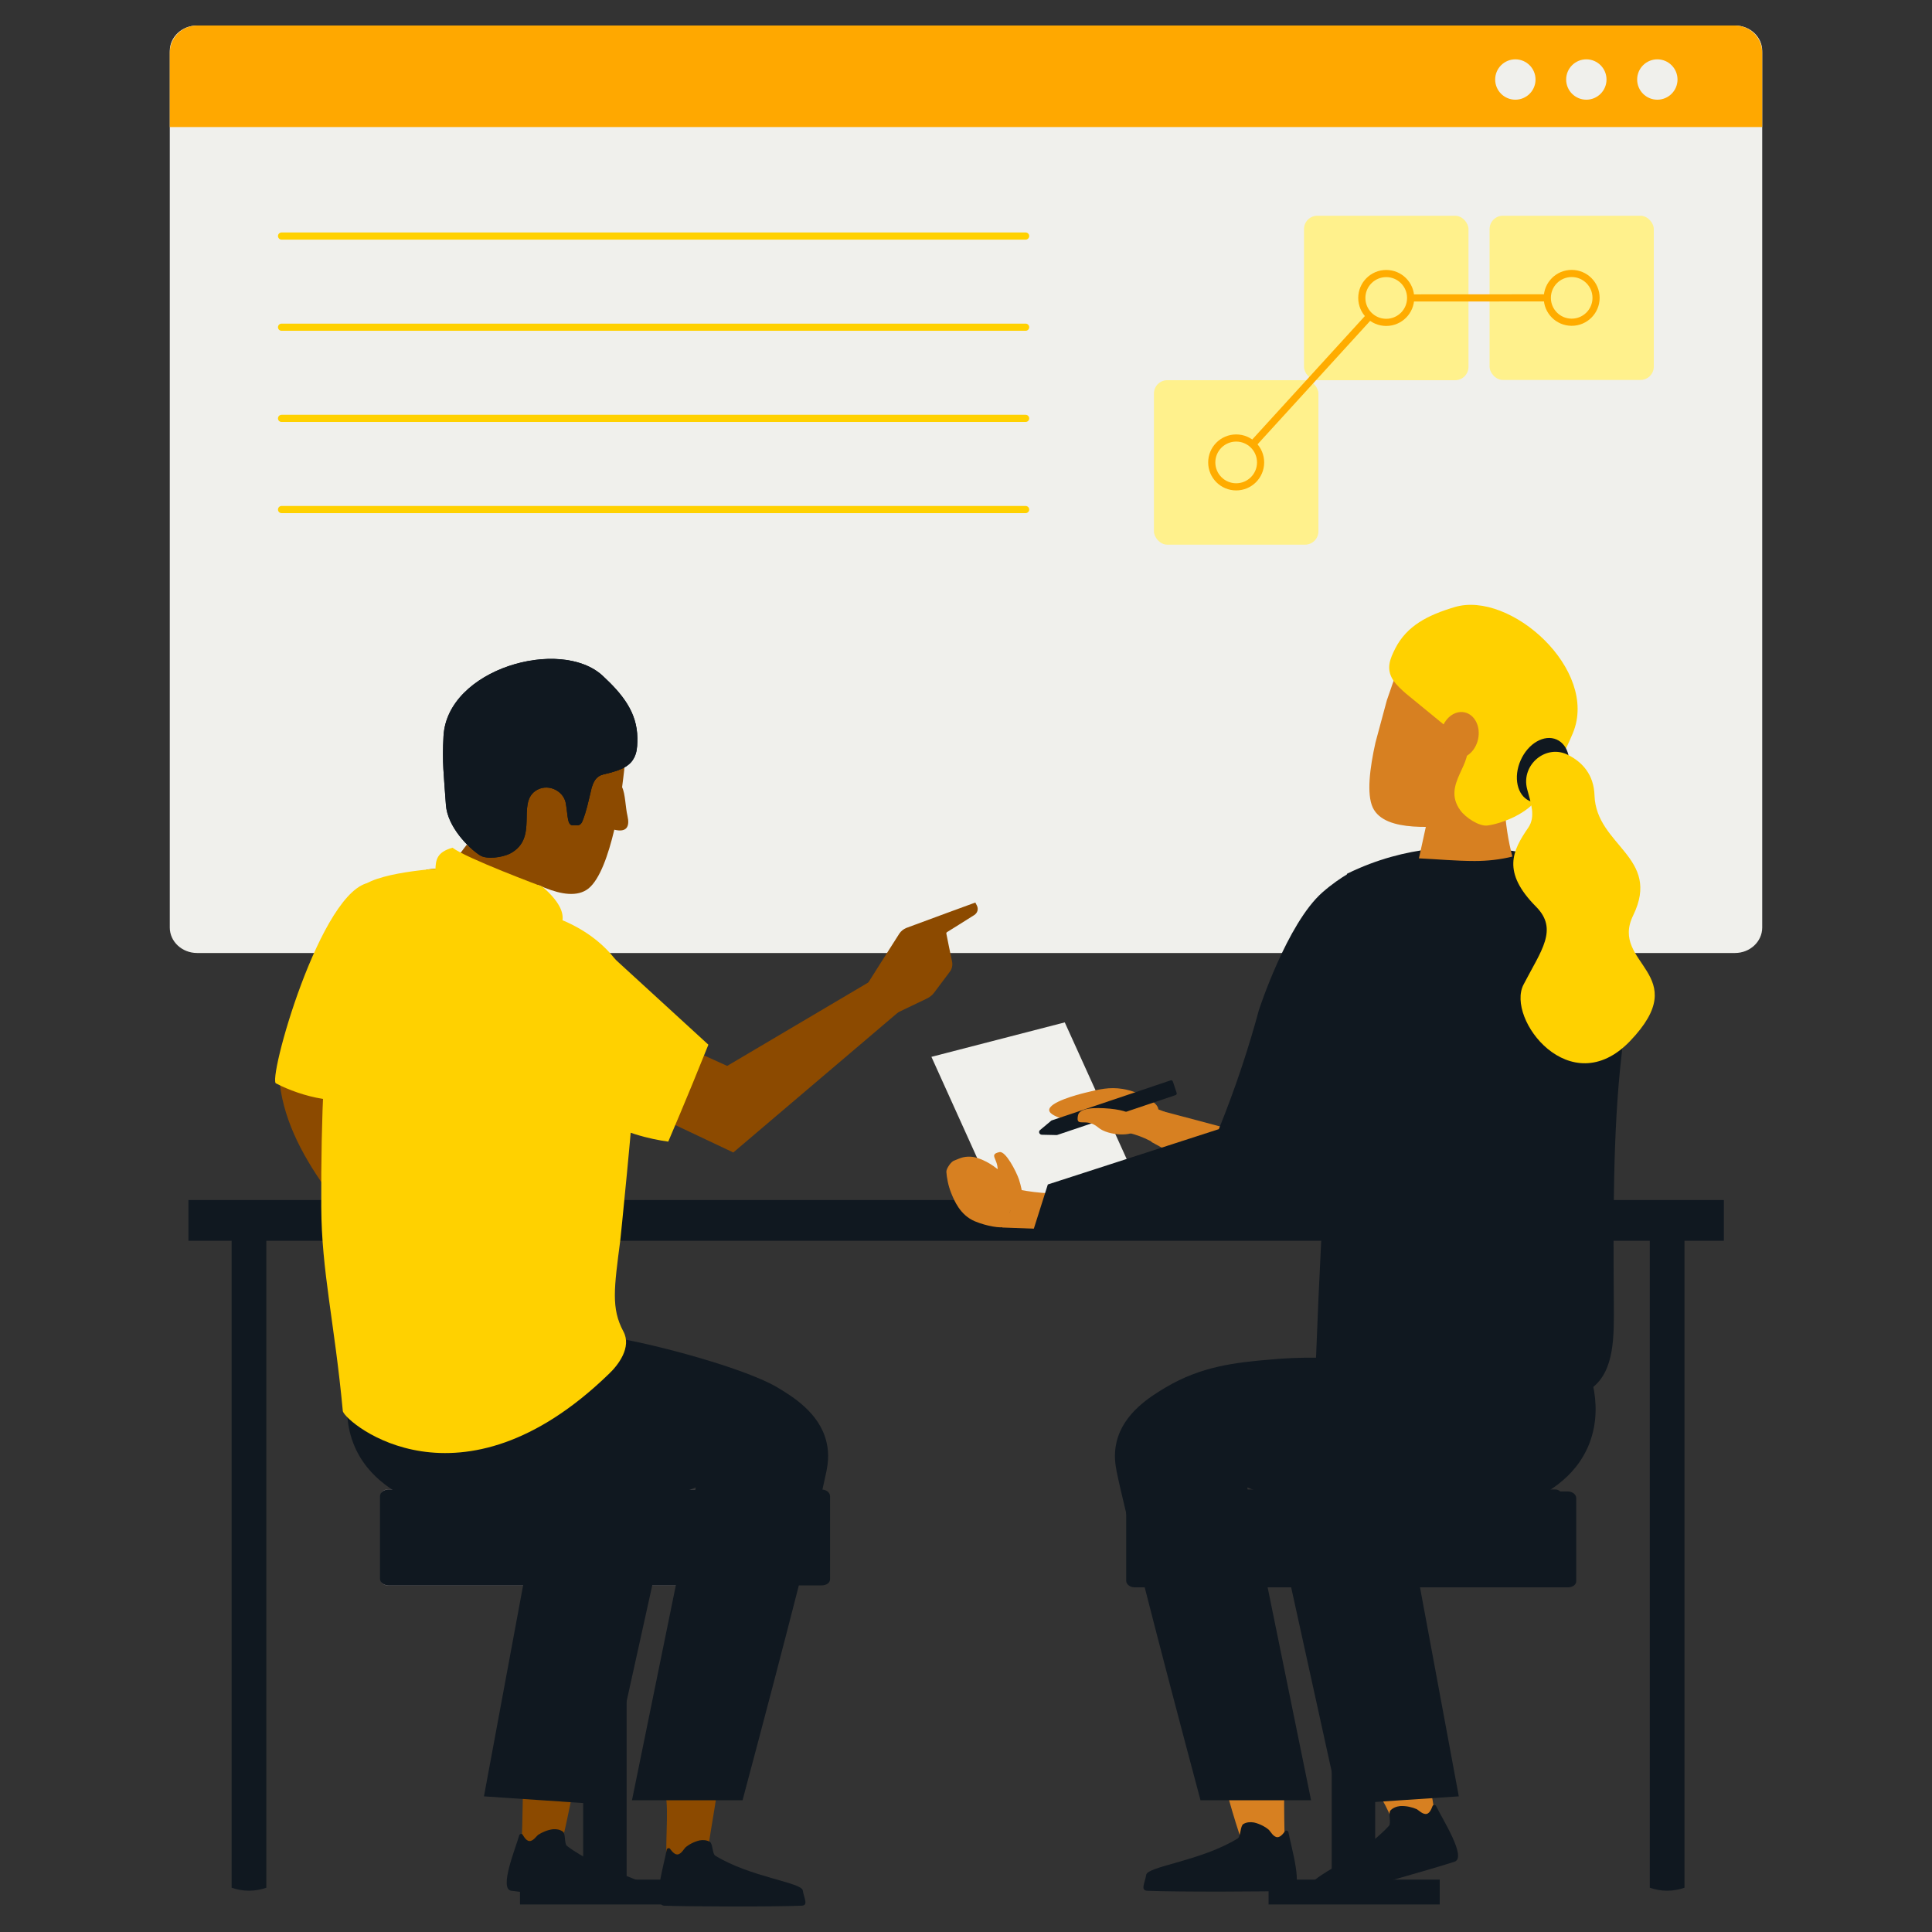<?xml version="1.0" encoding="UTF-8"?>
<svg xmlns="http://www.w3.org/2000/svg" xmlns:xlink="http://www.w3.org/1999/xlink" viewBox="0 0 1080 1080">
  <rect x="0" y="0" width="1080" height="1080" fill="#333333" stroke="none"/>
  <defs>
    <style>
      .cls-1 {
        clip-path: url(#clippath);
      }

      .cls-2, .cls-3, .cls-4 {
        fill: #101820;
      }

      .cls-5, .cls-6, .cls-7 {
        stroke-miterlimit: 10;
        stroke-width: 4px;
      }

      .cls-5, .cls-7 {
        stroke: #ffac00;
      }

      .cls-5, .cls-8 {
        fill: #fff18c;
      }

      .cls-6 {
        stroke: #ffd100;
        stroke-linecap: round;
      }

      .cls-6, .cls-7 {
        fill: none;
      }

      .cls-3, .cls-9, .cls-10, .cls-11, .cls-12, .cls-13, .cls-14 {
        fill-rule: evenodd;
      }

      .cls-3, .cls-9, .cls-10, .cls-11, .cls-12, .cls-13, .cls-14, .cls-4, .cls-15, .cls-16, .cls-17, .cls-8, .cls-18, .cls-19, .cls-20 {
        stroke-width: 0px;
      }

      .cls-9 {
        fill: #828282;
      }

      .cls-10, .cls-15 {
        fill: #d78021;
      }

      .cls-11 {
        fill: #b0aaa5;
      }

      .cls-12 {
        fill: #ffd100;
      }

      .cls-13 {
        fill: #999;
      }

      .cls-14, .cls-17 {
        fill: #8c4a00;
      }

      .cls-16 {
        fill: #8d8585;
      }

      .cls-18 {
        fill: #ffa800;
      }

      .cls-19 {
        fill: #f0f0ec;
      }

      .cls-20 {
        fill: #0390ba;
      }
    </style>
    <clipPath id="clippath">
      <path class="cls-4" d="M340.22,432.17c3.18-.84,6.7-1.84,9.38-3.52,6.53-4.02,6.7-10.05,6.7-16.08-.17-14.24-8.04-24.29-19.43-34.84-23.62-21.77-86.76-3.85-88.94,33.67-.84,15.07.17,21.44,1.34,38.52.84,12.39,12.9,24.29,18.93,28.14,3.68,2.51,12.56,1.34,17.08-1,15.91-8.54,3.68-27.47,13.9-34.84,6.53-4.69,15.74-.5,17.08,6.7,1.34,7.37.67,12.9,4.35,12.39,1.51-.17,3.68,1,5.02-2.34,2.34-6.03,3.01-9.88,4.69-16.75,1.84-9.21,6.03-9.04,9.88-10.05h0Z"/>
    </clipPath>
  </defs>
  <path class="cls-19" d="M985.09,28.48v490.02c0,7.86-6.83,14.23-15.22,14.23H110.17c-8.4,0-15.26-6.36-15.26-14.23V28.48c0-7.83,6.83-14.23,15.26-14.23h859.7c8.4,0,15.22,6.36,15.22,14.23h0Z"/>
  <path class="cls-18" d="M985.09,29.52v41.51H94.91V29.52c0-8.4,6.83-15.26,15.26-15.26h859.7c8.4,0,15.22,6.83,15.22,15.26h0Z"/>
  <circle class="cls-19" cx="847.09" cy="44.45" r="11.28"/>
  <circle class="cls-19" cx="886.77" cy="44.45" r="11.28"/>
  <circle class="cls-19" cx="926.46" cy="44.45" r="11.28"/>
  <rect class="cls-8" x="832.68" y="120.6" width="91.8" height="91.8" rx="7.45" ry="7.45"/>
  <rect class="cls-8" x="728.95" y="120.6" width="91.94" height="91.94" rx="7.46" ry="7.46"/>
  <rect class="cls-8" x="645.06" y="212.53" width="91.94" height="91.94" rx="7.46" ry="7.46"/>
  <line class="cls-7" x1="691.03" y1="258.5" x2="774.91" y2="166.56"/>
  <circle class="cls-5" cx="691.03" cy="258.5" r="13.65"/>
  <g id="Background_Colour" data-name="Background Colour">
    <rect class="cls-4" x="105.35" y="670.82" width="858.3" height="22.78"/>
    <path class="cls-4" d="M922.24,689.27v365.98c2.85,1,6.13,1.67,9.7,1.67s6.84-.67,9.7-1.67v-365.98h-19.39Z"/>
    <path class="cls-4" d="M148.88,689.27v365.98c-2.85,1-6.13,1.67-9.7,1.67s-6.84-.67-9.7-1.67v-365.98h19.39Z"/>
  </g>
  <path class="cls-16" d="M409.23,886.25h-192.79c-2.01,0-3.68-1.67-3.68-3.68v-46.23c0-2.01,1.67-3.68,3.68-3.68h192.79c2.01,0,3.68,1.67,3.68,3.68v46.23c0,2.18-1.67,3.68-3.68,3.68Z"/>
  <path class="cls-17" d="M372.05,1002.99c2.01,10.38-.67,29.48,1,39.86,7.87,1,12.73-.17,21.1,1,1.51-10.89,5.19-31.66,6.87-43.21-7.54,3.52-27.3,3.18-28.98,2.34Z"/>
  <path class="cls-17" d="M297.51,987.58c-1.67-.17-3.35-1-4.86-2.01-.34,10.55-.5,33.16-1,43.55,8.04,2.68,12.73,4.19,21.1,4.19,4.02-10.22,7.03-34.67,11.39-45.56-8.88,1.68-18.26,1.51-26.63-.17Z"/>
  <path class="cls-4" d="M309.11,1022.54c2.03-.14,4.02.23,5.59,1.39,1.57,1.16.68,6.8,2.25,7.96,18.32,13.92,46.55,19.55,46.77,24.12.24,4.4,2.51,8.66-1.5,8.44-16.4-.94-63.89-5.77-76.35-7.5-7.15-.87,2.33-23.67,4.4-31.04.25-.82,1.45-1.04,1.88-.32.87,1.43,2.46,4.11,4.54,3.48,1.73-.5,2.73-2.09,4.03-3.31,2.16-1.47,5.33-2.84,8.39-3.21Z"/>
  <path class="cls-4" d="M391.14,1028.79c2.01-.34,4.02-.17,5.69.84,1.67,1,1.34,6.7,3.01,7.7,19.6,12.06,48.24,14.91,48.91,19.43.67,4.35,3.35,8.37-.67,8.54-16.41.67-64.15.5-76.71,0-7.2-.17,0-23.78,1.34-31.32.17-.84,1.34-1.17,1.84-.5,1,1.34,2.85,3.85,4.86,3.01,1.67-.67,2.51-2.34,3.68-3.68,1.84-1.67,5.02-3.35,8.04-4.02Z"/>
  <path class="cls-20" d="M203.55,754.93c-2.01,13.57-4.02,27.3-6.03,40.87"/>
  <path class="cls-4" d="M270.54,1004.17l67,4.52,38.02-172.02,13.4-5.19-35.68,174.87h61.81c24.96-93.46,42.71-163.14,46.9-183.91.5-2.85,1.84-9.04,0-16.41-3.85-16.25-19.09-25.46-27.47-30.48-20.1-11.89-79.9-27.3-99.83-28.98-14.4-1.34,6.36,11.56-17.92,14.91l-102.68-6.03,3.68,46.9,122.1,11.89-44.72,57.28-24.62,132.66Z"/>
  <path class="cls-4" d="M459.31,886.25h-242.2c-2.51,0-4.69-1.67-4.69-3.68v-46.23c0-2.01,2.18-3.68,4.69-3.68h242.2c2.51,0,4.69,1.67,4.69,3.68v46.23c.17,2.18-2.01,3.68-4.69,3.68Z"/>
  <path class="cls-4" d="M202.04,756.27c-2.34,4.52-13.57,26.97-4.52,50.58,8.04,20.6,26.46,29.14,37.18,34.17,33.16,15.58,67.84,8.37,100.5,1.51,18.09-3.85,32.49-8.54,41.71-11.89l81.07,1.51"/>
  <path class="cls-14" d="M299.69,510.55c-2.51.67-5.19.84-7.87,1-7.03,0-14.07-.33-20.94-1.84-4.19-1.17-8.37-3.01-12.23-5.19-5.19-3.01-10.38-6.2-14.74-10.22-1.84-2.01-3.35-4.02-4.69-6.36-.34-.67-.67-1.17-1-1.84,7.37-.84,12.9-1,12.9-1l16.41-21.61c16.25.17,19.6,7.2,33,19.43l.84,26.97c-.34.34-1.01.5-1.68.67Z"/>
  <path class="cls-14" d="M155.98,601.5c3.18,45.39,42.21,81.4,70.18,118.59l10.22-16.41s-29.98-105.36-30.99-97.15c-.34,2.18-46.4,4.52-49.41-5.02h0Z"/>
  <path class="cls-12" d="M251.79,521.78s-13.9-30.65-44.39-28.47c-27.97,2.01-58.62,112.73-52.93,112.39,13.23,7.03,39.19,14.24,48.74,4.52,9.55-10.05,48.07-74.54,48.57-88.44h0Z"/>
  <path class="cls-11" d="M280.09,481.41c-4.35-2.01-8.54-4.35-12.9-6.36-2.01-.84-4.19-1.67-6.2-2.51l6.87-9.04c16.25.17,19.6,7.2,33,19.43l.34,8.04c-7.2-3.18-14.07-6.36-21.1-9.55Z"/>
  <path class="cls-12" d="M191.65,788.93c-4.69-50.08-11.89-78.05-12.06-114.23-.5-103.51,8.71-166.99,22.95-179.22,10.22-8.71,48.91-10.38,48.91-10.38l.34-.33c1.84.84,3.68,1.67,5.53,2.51,7.37,3.01,14.4,6.7,21.44,10.05,7.54,3.52,15.24,7.03,22.95,10.38h0l.17,2.68s59.29,11.22,54.77,72.86c-3.35,47.57-9.88,109.88-9.88,109.88-3.52,27.13-5.19,38.19,1.67,51.09,4.86,8.88-2.85,18.93-8.21,23.95-83.08,80.4-146.39,27.64-148.57,20.77Z"/>
  <path class="cls-14" d="M358.38,619.88c17.18,8.12,34.36,16.24,51.54,24.36,31.93-27.14,63.86-54.29,95.79-81.43l-17.25-15.41c-27.32,16.15-54.64,32.3-81.96,48.45-14.31-6.49-28.63-12.97-42.94-19.46-1.73,14.5-3.45,28.99-5.18,43.48Z"/>
  <path class="cls-14" d="M484.44,550.75s13.73-21.77,18.26-28.81c1-1.51,2.34-2.51,3.85-3.18,8.88-3.35,38.69-14.24,38.69-14.24,0,0,.34.84.84,1.67,1,2.01.34,4.19-1.51,5.36-4.69,3.01-13.4,8.37-15.24,9.55-.17.17-.34.33-.34.67.34,2.01,2.18,10.72,3.18,15.58.5,2.18,0,4.35-1.34,6.03-2.34,3.18-6.2,8.21-8.54,11.39-1.17,1.67-2.85,2.85-4.69,3.68-6.03,2.85-19.6,9.38-19.6,9.38"/>
  <path class="cls-12" d="M338.36,531.18c-3.89-.01-20.24.37-34.32,13.04-12.86,11.57-15.61,25.99-16.25,30.15,4.62,9.93,17.03,33.03,43.72,49.08,16.43,9.88,32.06,13.36,42.05,14.72,4.51-10.56,9-21.26,13.46-32.09,3.05-7.4,6.04-14.76,8.97-22.09-19.21-17.6-38.42-35.2-57.63-52.8Z"/>
  <path class="cls-14" d="M347.76,440.04c1.84,3.85,1.84,11.22,3.01,16.08,1.34,5.86-.34,9.38-7.37,7.7-3.35,14.07-8.04,27.64-14.4,32.83-12.39,9.88-36.85-6.7-48.41-12.73-23.62-12.56-37.02-41.87-30.15-70.18,6.87-28.14,34-47.23,60.47-42.54,26.46,4.69,41.2,30.65,38.02,59.29-.34,2.68-.67,5.86-1.17,9.55h0Z"/>
  <path class="cls-12" d="M314.26,515.41c1.34-5.53-2.18-12.06-11.05-19.76,0,0-42.71-15.91-50.25-21.77-8.88,2.51-9.38,6.87-9.55,12.39.17,0,45.89,25.63,70.85,29.14h0Z"/>
  <g>
    <path id="SVGID" class="cls-3" d="M340.22,432.17c3.18-.84,6.7-1.84,9.38-3.52,6.53-4.02,6.7-10.05,6.7-16.08-.17-14.24-8.04-24.29-19.43-34.84-23.62-21.77-86.76-3.85-88.94,33.67-.84,15.07.17,21.44,1.34,38.52.84,12.39,12.9,24.29,18.93,28.14,3.68,2.51,12.56,1.34,17.08-1,15.91-8.54,3.68-27.47,13.9-34.84,6.53-4.69,15.74-.5,17.08,6.7,1.34,7.37.67,12.9,4.35,12.39,1.51-.17,3.68,1,5.02-2.34,2.34-6.03,3.01-9.88,4.69-16.75,1.84-9.21,6.03-9.04,9.88-10.05h0Z"/>
    <g>
      <path class="cls-2" d="M340.22,432.17c3.18-.84,6.7-1.84,9.38-3.52,6.53-4.02,6.7-10.05,6.7-16.08-.17-14.24-8.04-24.29-19.43-34.84-23.62-21.77-86.76-3.85-88.94,33.67-.84,15.07.17,21.44,1.34,38.52.84,12.39,12.9,24.29,18.93,28.14,3.68,2.51,12.56,1.34,17.08-1,15.91-8.54,3.68-27.47,13.9-34.84,6.53-4.69,15.74-.5,17.08,6.7,1.34,7.37.67,12.9,4.35,12.39,1.51-.17,3.68,1,5.02-2.34,2.34-6.03,3.01-9.88,4.69-16.75,1.84-9.21,6.03-9.04,9.88-10.05h0Z"/>
      <g class="cls-1">
        <path class="cls-3" d="M307.9,438.53l22.95.84,4.02,5.69h15.74c3.35-5.86,3.01-12.23,3.52-20.1l-44.05,2.01-10.05,9.38,7.87,2.18h0Z"/>
      </g>
    </g>
  </g>
  <path class="cls-15" d="M756.68,985.91c5,4.68,11.01,11.38,16.17,20.44,2.37,4.16,4.18,8.15,5.57,11.78,3.4,1.09,8.84,2.34,15.44,1.68,3.37-.34,6.26-1.09,8.55-1.89-.7-7.08-1.96-15.17-4.17-23.97-1.74-6.9-3.78-13.12-5.88-18.59-1.51,1.51-26.3,11.56-35.68,10.55Z"/>
  <path class="cls-15" d="M680.8,981.22c1.7,7.74,3.69,15.82,6.01,24.18,2.62,9.42,5.41,18.31,8.29,26.65,4.17.56,9.08.9,14.57.64,3.09-.14,5.96-.45,8.57-.86-.3-9.7-.44-19.69-.39-29.93.03-6.62.14-13.13.31-19.51-2.01,1-28.81,2.68-37.35-1.17Z"/>
  <path class="cls-4" d="M782.77,1009.59c-2.12.23-4.09.97-5.49,2.46-1.4,1.49.55,7.12-.85,8.61-16.3,17.69-44.31,28.68-43.7,33.42.56,4.57-1,9.38,3.1,8.41,16.71-3.98,64.69-17.69,77.19-21.76,7.2-2.21-6.75-23.93-10.23-31.14-.41-.8-1.68-.8-2,.02-.63,1.63-1.77,4.68-4.03,4.41-1.88-.2-3.19-1.65-4.75-2.66-2.5-1.12-6.01-1.95-9.23-1.76Z"/>
  <path class="cls-4" d="M700.97,1018.78c-2.1-.35-4.2-.18-5.95.88-1.75,1.05-1.4,7-3.15,8.06-20.49,12.61-50.43,15.58-51.13,20.31-.7,4.55-3.5,8.76.7,8.93,17.16.7,67.07.53,80.2,0,7.53-.18,0-24.87-1.4-32.75-.18-.88-1.4-1.23-1.93-.53-1.05,1.4-2.98,4.03-5.08,3.15-1.75-.7-2.63-2.45-3.85-3.85-1.93-1.75-5.25-3.5-8.41-4.2Z"/>
  <g id="Paper">
    <polygon class="cls-19" points="634.07 657.28 559.36 676.38 520.67 590.78 595.21 571.52 634.07 657.28"/>
  </g>
  <path class="cls-4" d="M673.09,882.56v-46.23c0-2.01,1.67-3.68,3.68-3.68h192.79c2.01,0,3.68,1.67,3.68,3.68v46.23c0,2.01-1.67,3.68-3.68,3.68h-192.79c-2.01,0-3.68-1.51-3.68-3.68Z"/>
  <path class="cls-10" d="M651.02,621.49c-4.87-1.86-9.74-3.72-14.61-5.58l-6.7,17.09c1.41.3,2.88.68,4.42,1.15,4.15,1.28,7.68,2.92,10.56,4.55,1.17-2.81,2.34-5.76,3.47-8.84,1.05-2.87,2-5.66,2.87-8.37Z"/>
  <path class="cls-4" d="M882.47,754.93c2.01,13.57,4.02,27.3,6.03,40.87"/>
  <path class="cls-15" d="M647.47,620.43c.67-3.68-9.88-10.05-19.93-11.72-7.37-1.17-13.06.17-21.1,2.18-4.02,1-20.1,5.19-19.93,9.71.17,2.34,4.69,3.85,7.37,4.86,9.04,3.01,16.75,1.84,27.47.17,22.61-3.35,25.79-3.18,26.13-5.19Z"/>
  <path class="cls-4" d="M590.85,634.5l66.16-22.28c.67-.17,1-.84.67-1.51l-2.01-6.03c-.17-.67-.84-1-1.51-.67l-66.16,22.28c-.17,0-.34.17-.34.17l-6.2,5.19c-1.17.84-.5,2.68,1,2.68l8.04.17s.17,0,.34,0Z"/>
  <path class="cls-15" d="M602.58,623.61c-1.34,7.2,4.35.67,11.39,6.7,5.53,4.69,19.93,5.19,20.94,1,1-4.19,2.18-9.88-14.4-11.56-9.21-.84-17.25-.34-17.92,3.85Z"/>
  <path class="cls-4" d="M743.44,624.12c-6.03,6.87-12.39,13.4-19.26,19.76-7.54,7.03-15.41,13.73-23.11,20.6-2.51,2.34-5.19,4.52-7.87,6.87,2.51.67,4.69,1.34,6.87,1.67,21.61,3.68,87.77-2.18,87.77-2.18v-57.28c.17-.17-20.6,5.53-44.39,10.55Z"/>
  <path class="cls-4" d="M815.47,1004.17l-67,4.52-37.85-172.02-13.4-5.19,35.68,174.87h-61.81c-24.96-93.46-42.71-163.14-46.9-183.91-.5-2.85-1.84-9.04,0-16.41,3.85-16.25,19.09-25.46,27.47-30.48,20.1-11.89,39.03-13.9,58.79-15.58,14.4-1.34,34.5-1.84,58.79,1.51l102.68-6.03-3.68,46.9-122.1,11.89,44.72,57.28,24.62,132.66Z"/>
  <path class="cls-15" d="M561.97,685.82c-2.76.86-10.35-.37-16.94-3.08-8.38-3.49-11.62-11.69-13.33-15.87-1.73-4.34-2.45-8.64-2.68-11.82-.07-1.85,2.79-5.93,4.43-6.3l2.41-.98c3.36-1.44,7.06-1.57,10.41-.48,4.22,1.32,9.81,4.16,15.46,10.02,3.31,3.46,5,7.47,5.9,10.56"/>
  <path class="cls-4" d="M883.97,756.27c2.34,4.52,13.57,26.97,4.52,50.58-8.04,20.6-26.46,29.14-37.18,34.17-33.16,15.58-67.84,8.37-100.5,1.51-18.09-3.85-32.49-8.54-41.71-11.89l-81.07,1.51"/>
  <path class="cls-4" d="M849.8,476.38c4.02-1.17,11.72-2.51,20.77-.67,1.67.34,15.41,3.35,25.29,14.91,4.19,4.86,8.54,12.06,11.22,37.18,2.21,20.71,1.71,41.79-.67,62.48-4.89,42.5-4.57,93.04-4.28,138.39.11,17.95.59,37.46-12.15,47.17-10.26,7.82-24.11,5.5-31.45,4.29-32.84-5.42-73.56-11.41-122.96-18.84,1.76-46.71,4.19-94.52,7.37-143.38,2.87-44.1,6.25-87.27,10.05-129.47,4-1.97,8.24-3.83,12.73-5.53,31.85-12.02,62.3-10.44,84.08-6.53Z"/>
  <polygon class="cls-13" points="801.56 408.72 796.54 401.51 783.14 431.83 788.16 439.03 801.56 408.72"/>
  <path class="cls-10" d="M726.02,641.37l-75.71-20.1-6.7,17.08s28.64,15.91,56.78,28.47c8.54-8.37,17.08-16.92,25.63-25.46Z"/>
  <polygon class="cls-9" points="820.66 408.21 802.07 407.88 788.16 439.03 806.92 439.37 820.66 408.21"/>
  <path class="cls-10" d="M824.34,481.3c7.03,0,14.07-.74,21.1-2.47-2.34-8.64-3.85-18.52-4.52-29.64-15.41-8.64-26.63,3.7-43.88,13.09l-3.85,17.54c10.38.49,20.77,1.48,31.15,1.48Z"/>
  <path class="cls-10" d="M768.9,415.08c-3.18,14.24-5.02,28.81-1.51,36.35,6.87,14.57,36.51,10.38,49.75,9.88,26.97-1,52.43-21.77,58.62-50.58,6.36-28.81-10.05-58.12-36.35-65.66-26.3-7.54-51.25,9.55-60.97,37.18-.84,2.34-1.84,5.53-3.18,9.21h0"/>
  <path class="cls-12" d="M785.82,387.61h0c-2.51-2.18-5.19-4.69-7.03-7.37-4.19-6.53-1.67-12.06,1.17-17.75,6.53-12.73,18.09-18.59,33.16-23.11,31.15-9.38,80.73,35.01,66.16,70.35-5.86,14.07-9.71,19.43-18.26,34.5-6.2,10.89-22.61,16.41-29.65,17.25-4.52.5-12.06-4.35-15.07-8.54-10.72-14.74,8.88-26.63,2.85-38.02"/>
  <ellipse class="cls-15" cx="815.9" cy="410.95" rx="13.06" ry="10.55" transform="translate(239.5 1119.7) rotate(-77.61)"/>
  <ellipse class="cls-4" cx="862.6" cy="430.57" rx="18.76" ry="13.73" transform="translate(120.23 1045.67) rotate(-66.17)"/>
  <path class="cls-12" d="M853.66,441.04c-3.52-13.57,10.72-25.46,23.11-18.93,7.54,3.85,14.24,10.72,14.57,22.61,1,28.14,37.52,34.34,21.61,67-13.4,27.3,34.5,32.49-1.84,70.35-33.33,34.5-69.34-12.56-59.46-31.66,9.88-19.09,19.6-30.82,7.03-43.55-19.26-19.43-13.23-31.32-4.35-44.22,4.19-6.2,1.51-13.4-.67-21.61Z"/>
  <path class="cls-15" d="M621.5,672.67c-1.3-2.93-1.88-5.8-1.99-8.57-3.7.87-7.55,1.6-11.59,2.13-15.12,1.98-28.12.7-37.63-1.09-3.33,7.02-6.67,14.03-10,21.05l26.4.97c12.57-2.78,25.21-5.62,37.86-8.46-1.07-1.9-2.1-3.89-3.05-6.03Z"/>
  <path class="cls-4" d="M767.06,519.6c-4.52-10.72-14.07-30.82-14.07-30.82-3.43,2.07-8.42,5.37-13.81,10.12-19.75,17.43-35.45,65.73-35.45,65.73-2.76,10.23-5.96,20.93-9.65,32.02-4.09,12.27-8.39,23.79-12.75,34.55-31.86,10.31-63.72,20.62-95.58,30.93-3.16,9.96-6.32,19.92-9.47,29.88,40.27-4.13,80.54-8.27,120.81-12.4,9.16-4.45,19.66-10.77,30.1-19.79,3.25-2.81,6.2-5.62,8.88-8.4,0,0,.03-.04.08-.09.07-.08.18-.21.31-.37.29-.34.73-.83,1.28-1.38.5-.5.84-1.01,1.34-1.51.5-.67,1.17-1.34,1.67-2.01.17-.17.34-.5.5-.67,1.34-1.68,2.51-3.18,3.68-4.86.34-.5.67-1,1-1.51.5-.67,1-1.51,1.67-2.34.34-.5.67-1,1-1.51.5-.84,1-1.51,1.51-2.34.34-.5.67-1,1-1.51.5-.84,1-1.68,1.51-2.34.34-.5.67-1,.84-1.51.5-.84,1-1.68,1.51-2.51.17-.33.5-.84.67-1.17,1.17-2.18,2.34-4.19,3.35-6.36,0-.17.17-.17.17-.34.5-1,.84-1.84,1.34-2.85.17-.5.5-1,.67-1.51.34-.84.84-1.84,1.17-2.68.17-.5.5-1.17.67-1.68.34-.84.67-1.84,1-2.68.17-.5.34-1.17.67-1.68.34-1,.67-1.84,1-2.85.17-.5.33-1,.5-1.51,1.51-4.86,2.85-9.72,3.85-14.74,0-.34.17-.5.17-.84.17-1.17.5-2.34.67-3.52.17-.67.17-1.34.34-2.01.17-.84.34-1.67.34-2.51.17-1.68.34-3.18.5-4.86v-.5c2.18-22.11-.5-40.2-5.02-51.09Z"/>
  <path class="cls-15" d="M558.69,644.03c-7.06,1.57,1.07,4.42-1.53,13.2-2.15,7.03,3.1,20.37,7.4,19.66,4.3-.72,10.05-1.95,5.01-17.69-1.59-4.53-7.43-15.94-10.88-15.16Z"/>
  <path class="cls-4" d="M876.43,887.33h-242.2c-2.51,0-4.69-1.67-4.69-3.68v-46.23c0-2.01,2.18-3.68,4.69-3.68h242.2c2.51,0,4.69,1.67,4.69,3.68v46.23c.17,2.18-2.01,3.68-4.69,3.68Z"/>
  <rect class="cls-4" x="744.44" y="866.2" width="24.29" height="191.47"/>
  <rect class="cls-4" x="709.14" y="1050.71" width="95.68" height="13.9"/>
  <rect class="cls-4" x="325.99" y="866.2" width="24.29" height="191.47"/>
  <rect class="cls-4" x="290.68" y="1050.71" width="95.68" height="13.9"/>
  <line class="cls-6" x1="157.39" y1="131.95" x2="573.33" y2="131.95"/>
  <line class="cls-6" x1="157.39" y1="182.91" x2="573.33" y2="182.91"/>
  <line class="cls-6" x1="157.39" y1="233.88" x2="573.33" y2="233.88"/>
  <line class="cls-6" x1="157.39" y1="284.84" x2="573.33" y2="284.84"/>
  <line class="cls-7" x1="774.91" y1="166.56" x2="878.58" y2="166.5"/>
  <circle class="cls-5" cx="878.58" cy="166.5" r="13.63"/>
  <circle class="cls-5" cx="774.91" cy="166.56" r="13.65"/>
</svg>